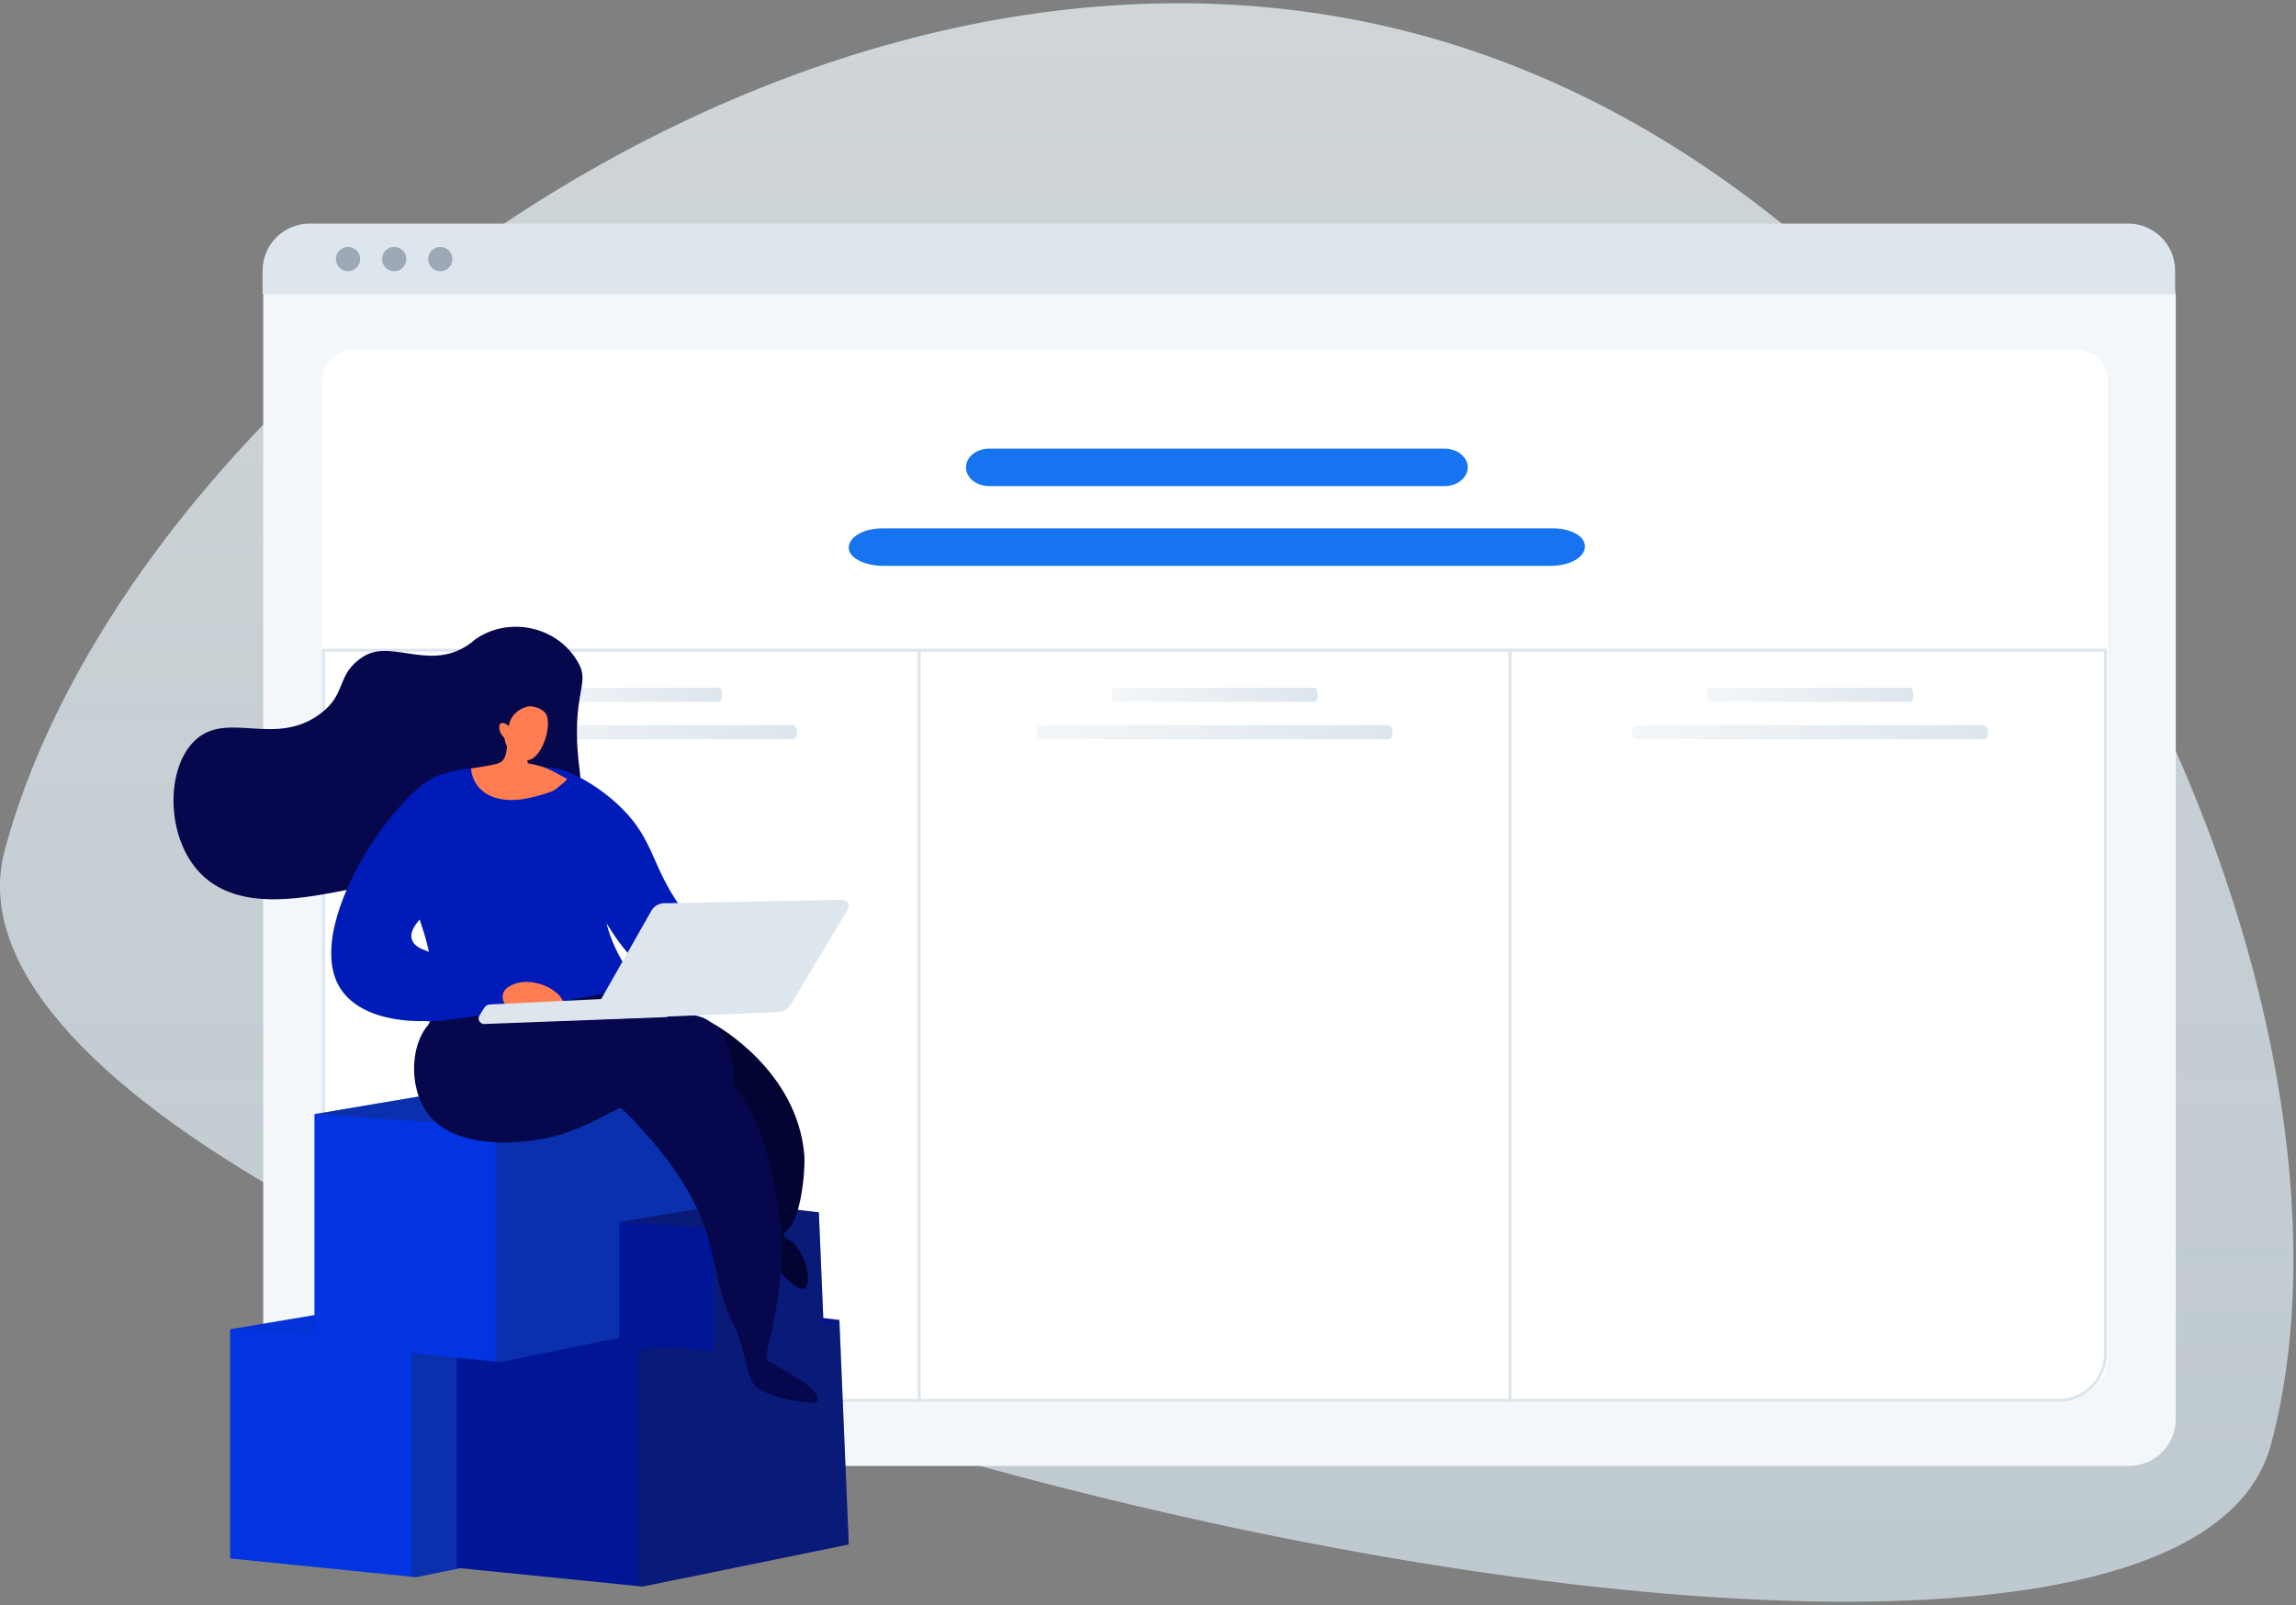 <svg width="369" height="258" viewBox="0 0 369 258" fill="none" xmlns="http://www.w3.org/2000/svg">
<rect x="0" y="0" width="369" height="258" fill="#808080" stroke="none"/>
<path opacity="0.7" fill-rule="evenodd" clip-rule="evenodd" d="M364.964 232.248C383.976 161.556 326.608 31.863 227.798 5.483C128.988 -20.896 20.568 63.02 0.776 136.615C-19.015 210.21 345.953 302.94 364.964 232.248Z" fill="url(#paint0_linear_6307_2073)"/>
<g clip-path="url(#clip0_6307_2073)">
<path d="M342.152 235.65H49.834C45.678 235.646 42.312 232.277 42.307 228.119V47.758C42.312 44.714 44.775 42.245 47.822 42.24H344.068C347.165 42.245 349.674 44.755 349.679 47.854V228.115C349.674 232.277 346.308 235.646 342.152 235.65Z" fill="#F4F7F9"/>
<path d="M331.488 224.984H59.057C55.061 224.984 51.814 221.939 51.814 218.196V61.141C51.814 58.366 54.222 56.106 57.182 56.106H333.276C336.286 56.106 338.731 58.402 338.731 61.223V218.196C338.731 221.939 335.483 224.984 331.488 224.984Z" fill="white"/>
<path d="M249.564 84.927H141.908C138.813 84.927 136.405 86.288 136.405 88.038C136.405 89.789 139.156 90.956 141.908 90.956H249.22C252.315 90.956 254.723 89.594 254.723 87.844C254.723 86.094 252.315 84.927 249.564 84.927Z" fill="#1774F0"/>
<path d="M232.165 72.115H158.963C156.961 72.115 155.245 73.434 155.245 75.13C155.245 76.825 156.961 78.144 158.963 78.144H232.165C234.167 78.144 235.882 76.825 235.882 75.13C235.882 73.434 234.167 72.115 232.165 72.115Z" fill="#1774F0"/>
<path d="M349.574 47.329H42.203V43.495C42.207 39.324 45.587 35.946 49.757 35.941H342.02C346.189 35.946 349.569 39.324 349.574 43.495V47.329Z" fill="#DDE5ED"/>
<path d="M55.933 43.6C57.011 43.6 57.885 42.726 57.885 41.647C57.885 40.568 57.011 39.693 55.933 39.693C54.854 39.693 53.98 40.568 53.98 41.647C53.98 42.726 54.854 43.6 55.933 43.6Z" fill="#9DA9B6"/>
<path d="M63.345 43.6C64.423 43.6 65.297 42.726 65.297 41.647C65.297 40.568 64.423 39.693 63.345 39.693C62.267 39.693 61.393 40.568 61.393 41.647C61.393 42.726 62.267 43.6 63.345 43.6Z" fill="#9DA9B6"/>
<path d="M70.762 43.6C71.84 43.6 72.714 42.726 72.714 41.647C72.714 40.568 71.84 39.693 70.762 39.693C69.684 39.693 68.81 40.568 68.81 41.647C68.81 42.726 69.684 43.6 70.762 43.6Z" fill="#9DA9B6"/>
<path d="M75.529 230.641L74.609 231.019L74.672 231.171L75.592 230.793L75.529 230.641Z" fill="#E6E6E6"/>
<path d="M242.665 104.521H338.374V217.563C338.374 221.726 335 225.1 330.838 225.1H242.665V104.521Z" fill="white" stroke="#DDE5ED" stroke-width="0.473"/>
<rect x="147.709" y="104.521" width="94.956" height="120.579" fill="white" stroke="#DDE5ED" stroke-width="0.473"/>
<path d="M52 104.521H147.709V225.1H59.536C55.374 225.1 52 221.726 52 217.563V104.521Z" fill="white" stroke="#DDE5ED" stroke-width="0.473"/>
<path d="M223.097 118.839H167.327C166.883 118.839 166.55 118.355 166.55 117.709C166.55 117.063 166.883 116.579 167.327 116.579H223.042C223.486 116.579 223.819 117.063 223.819 117.709C223.875 118.355 223.486 118.839 223.097 118.839Z" fill="url(#paint1_linear_6307_2073)"/>
<path d="M318.807 118.839H263.037C262.592 118.839 262.259 118.355 262.259 117.709C262.259 117.063 262.592 116.579 263.037 116.579H318.751C319.196 116.579 319.529 117.063 319.529 117.709C319.584 118.355 319.196 118.839 318.807 118.839Z" fill="url(#paint2_linear_6307_2073)"/>
<path d="M127.388 118.839H71.618C71.173 118.839 70.84 118.355 70.84 117.709C70.84 117.063 71.173 116.579 71.618 116.579H127.332C127.777 116.579 128.11 117.063 128.11 117.709C128.165 118.355 127.777 118.839 127.388 118.839Z" fill="url(#paint3_linear_6307_2073)"/>
<path d="M211.345 112.811H179.058C178.8 112.811 178.607 112.326 178.607 111.68C178.607 111.034 178.8 110.55 179.058 110.55H211.313C211.571 110.55 211.764 111.034 211.764 111.68C211.796 112.326 211.571 112.811 211.345 112.811Z" fill="url(#paint4_linear_6307_2073)"/>
<path d="M307.055 112.811H274.767C274.51 112.811 274.317 112.326 274.317 111.68C274.317 111.034 274.51 110.55 274.767 110.55H307.023C307.28 110.55 307.473 111.034 307.473 111.68C307.505 112.326 307.28 112.811 307.055 112.811Z" fill="url(#paint5_linear_6307_2073)"/>
<path d="M115.636 112.811H83.348C83.091 112.811 82.898 112.326 82.898 111.68C82.898 111.034 83.091 110.55 83.348 110.55H115.604C115.861 110.55 116.054 111.034 116.054 111.68C116.086 112.326 115.861 112.811 115.636 112.811Z" fill="url(#paint6_linear_6307_2073)"/>
</g>
<path d="M100 246.767L66.859 253.535L66.105 253.459L36.981 250.527V213.682L72.633 207.666L98.493 210.674L98.501 210.837L98.503 210.917L100 246.767Z" fill="#0234E1"/>
<path opacity="0.3" d="M100 246.767L66.859 253.534L66.105 253.459V215.687L98.501 210.837L100 246.767Z" fill="#1E2535"/>
<path opacity="0.05" d="M98.503 210.917L98.493 210.925L66.105 215.687L36.981 213.682L72.633 207.666L98.493 210.674L98.501 210.837L98.503 210.917Z" fill="#1E2535"/>
<path d="M136.405 248.271L103.264 255.039L102.51 254.963L73.386 252.031V215.186L109.038 209.17L134.898 212.178L134.906 212.341L134.908 212.421L136.405 248.271Z" fill="#001697"/>
<path opacity="0.3" d="M136.405 248.271L103.264 255.038L102.511 254.963V217.191L134.906 212.341L136.405 248.271Z" fill="#1E2535"/>
<path opacity="0.05" d="M134.908 212.421L134.898 212.429L102.51 217.191L73.386 215.186L109.038 209.17L134.898 212.178L134.906 212.341L134.908 212.421Z" fill="#1E2535"/>
<path d="M113.557 212.178L80.416 218.945L79.663 218.87L50.539 215.938V179.093L86.191 173.077L112.051 176.085L112.059 176.248L112.061 176.328L113.557 212.178Z" fill="#0234E1"/>
<path opacity="0.3" d="M113.557 212.178L80.416 218.945L79.663 218.87V181.097L112.059 176.247L113.557 212.178Z" fill="#1E2535"/>
<path opacity="0.3" d="M112.061 176.328L112.051 176.335L79.663 181.098L50.539 179.093L86.191 173.077L112.051 176.085L112.059 176.248L112.061 176.328Z" fill="#1E2535"/>
<path d="M132.388 213.722L115.092 217.256L114.697 217.216L99.498 215.684V196.455L118.104 193.314L131.602 194.886L131.607 194.971V195.011L132.388 213.722Z" fill="#001697"/>
<path opacity="0.3" d="M132.388 213.722L115.091 217.256L114.697 217.216V197.503L131.607 194.971L132.388 213.722Z" fill="#1E2535"/>
<path opacity="0.3" d="M131.607 195.011L131.602 195.016L114.697 197.503L99.498 196.455L118.104 193.314L131.602 194.886L131.607 194.971V195.011Z" fill="#1E2535"/>
<path d="M92.671 127.86C94.14 126.911 92.801 124.138 92.726 118.184C92.633 110.89 94.568 109.513 93.005 106.667C89.698 100.568 81.714 99.044 76.412 102.759C69.805 108.558 63.205 102.573 58.48 105.494C53.904 108.323 55.913 111.43 51.467 114.742C44.268 120.119 36.697 114.314 31.562 118.817C26.689 123.078 26.577 133.926 31.711 139.843C37.515 146.56 47.97 144.532 54.983 143.21C56.452 142.931 63.912 141.368 71.669 135.637C75.966 132.474 78.905 129.088 80.784 126.595C81.23 126.092 81.918 125.497 82.811 125.404C83.89 125.292 84.765 125.962 85.192 126.241C87.388 127.785 91.238 128.79 92.671 127.86Z" fill="#07074E"/>
<path d="M86.774 123.86C88.671 122.129 95.405 125.46 99.87 129.87C105.116 135.043 104.725 139.248 109.301 145.667C111.571 148.868 115.477 153.166 122.397 156.943C121.913 158.171 121.411 159.399 120.927 160.608C117.579 160.813 111.013 160.683 104.892 156.682C100.633 153.91 98.437 150.226 94.233 142.969C90.011 135.694 84.411 126.018 86.774 123.86Z" fill="#001BB8"/>
<path d="M125.911 198.152C128.743 197.12 129.467 187.899 129.261 185.598C128.071 172.219 115.682 165.111 114.305 164.367C110.938 166.06 107.515 168.442 107.385 171.456C107.292 173.81 109.251 175.47 111.911 177.725C113.52 179.088 115.384 180.668 117.207 182.751C119.924 185.83 122.785 190.278 124.583 196.844C124.646 197.365 124.744 198.097 124.872 198.843C124.04 199.005 123.401 199.404 123.401 199.404C123.401 199.404 124.09 201.581 124.666 203.125C125.243 204.67 129.41 209.21 129.801 206.102C130.191 202.995 127.81 200.148 127.81 200.148C127.249 199.179 125.932 199.364 125.911 198.152Z" fill="#040433"/>
<path d="M125.317 195.626C126.024 200.055 125.683 207.758 123.264 217.21C123 219.295 124.079 218.91 124.977 219.66L129.354 222.29C130.396 223.164 131.791 224.486 131.456 225.1C131.27 225.472 130.544 225.472 130.042 225.453C126.973 225.341 122.043 224.02 120.983 222.29C120.05 220.798 119.327 215.619 117.969 213.08C114.84 207.261 115.007 200.051 111.846 193.865C111.798 193.77 111.749 193.675 111.7 193.58C110.845 191.868 108.538 187.625 104.464 183.029C101.265 179.401 99.665 177.596 97.767 176.871C94.317 175.543 91.475 176.931 88.508 178.381C85.653 179.775 82.682 181.226 78.942 180.369C72.933 178.992 67.576 172.442 68.209 166.99C68.462 164.81 69.667 163.259 70.318 162.421C70.384 162.337 70.444 162.26 70.497 162.19C75.445 155.64 86.68 154.207 98.865 157.78C99.981 159.678 101.804 162.394 104.706 164.981C107.351 167.342 109.637 168.475 111.457 169.376C112.017 169.653 112.534 169.909 113.003 170.172C122.103 175.262 124.25 188.864 125.312 195.593L125.317 195.626Z" fill="#07074E"/>
<path opacity="0.3" d="M68.209 166.991C68.487 164.572 69.92 162.934 70.497 162.19C75.463 155.659 86.699 154.208 98.883 157.78C100 159.697 101.841 162.413 104.725 164.981C108.185 168.07 111.031 169.075 113.021 170.173C118.583 173.28 121.541 179.569 123.252 185.542C120.722 181.616 118.565 180.574 116.872 180.555C114.472 180.537 113.393 182.583 110.528 182.304C107.459 182.006 106.771 179.476 104.278 179.178C103.534 179.085 102.623 179.197 101.525 179.792C100.055 178.267 98.977 177.355 97.767 176.89C90.996 174.285 86.569 182.118 78.942 180.388C72.933 179.011 67.576 172.443 68.209 166.991Z" fill="#07074E"/>
<path d="M117.914 174.396C116.537 174.321 114.416 174.284 111.849 174.526C99.702 175.736 96.335 181.746 86.29 183.216C83.909 183.569 73.324 185.113 68.748 178.992C65.456 174.601 65.958 167.028 69.548 164.05C71.073 162.785 72.58 162.822 82.328 162.915C85.992 162.953 89.675 162.953 93.34 163.008C108.892 163.213 111.868 162.134 114.695 164.702C116.035 165.911 117.969 168.479 117.914 174.396Z" fill="#07074E"/>
<path d="M85.081 124.492C85.081 124.492 66.944 119.208 65.047 132.493C63.242 145.22 72.488 151.081 68.284 163.976C67.8 165.464 102.828 158.617 102.828 158.617C98.159 152.774 97.061 147.974 96.95 144.625C96.819 140.959 97.88 139.284 96.95 134.949C96.95 134.949 95.908 130.111 92.15 125.962C91.611 125.348 90.96 124.734 85.081 124.492Z" fill="#001BB8"/>
<path d="M73.548 161.483L73.306 160.608C73.473 160.571 90.494 156.031 100.558 155.473L100.614 156.384C90.643 156.924 73.715 161.427 73.548 161.483Z" fill="#001BB8"/>
<path d="M81.137 116.529C81.304 117.31 82.141 121.478 80.449 122.539C80.077 122.781 79.37 122.911 77.956 123.171C77.026 123.339 76.245 123.451 75.687 123.525C75.761 124.232 76.003 125.367 76.803 126.39C79.072 129.293 83.593 128.549 84.244 128.419C86.532 128.009 88.764 127.302 89.303 126.874C90.122 126.223 90.773 125.721 91.164 125.218C90.289 124.79 88.504 123.674 87.313 123.302C86.42 123.023 85.583 122.837 84.82 122.688C84.69 121.888 84.578 121.069 84.448 120.269C83.332 119.041 82.234 117.775 81.137 116.529Z" fill="#FF7D50"/>
<path d="M81.063 118.612C81.063 118.612 81.379 121.664 84.337 122.203C86.997 122.687 88.987 116.268 87.629 114.593C87.183 114.035 86.048 113.514 85.081 113.533C84.392 113.551 82.086 114.426 81.77 116.733C81.305 116.249 80.746 116.1 80.449 116.305C80.096 116.566 80.281 117.31 80.319 117.477C80.486 118.091 80.877 118.445 81.063 118.612Z" fill="#FF7D50"/>
<path d="M82.595 161.06C82.948 160.034 83.32 158.989 83.674 157.963C79.674 156.777 74.149 155.027 68.494 152.835C67.601 152.493 66.56 152.071 66.206 151.066C65.239 148.23 71.396 145.294 73.796 139.121C76.01 133.41 74.8 125.467 72.215 124.522C66.876 122.571 47.902 148.09 54.673 158.848C58.505 164.941 70.317 165.906 82.595 161.06Z" fill="#001BB8"/>
<path d="M82.105 158.424C84.616 157.085 87.611 158.462 87.816 158.555C88.374 158.815 89.174 159.28 89.974 160.099C90.067 160.229 91.146 161.736 90.755 162.22C90.439 162.611 89.211 162.295 87.723 161.364C87.109 161.271 86.179 161.197 85.081 161.308C83.054 161.494 82.124 162.146 81.38 161.588C80.84 161.178 80.654 160.322 80.859 159.69C81.063 159.001 81.677 158.648 82.105 158.424Z" fill="#FF7D50"/>
<path d="M106.529 160.106L78.756 161.464C78.365 161.483 78.031 161.687 77.826 162.004L77.063 163.232C76.672 163.846 77.138 164.646 77.863 164.609L107.273 163.492L106.529 160.106Z" fill="#DDE5ED"/>
<path d="M135.418 144.643L106.734 145.202C105.878 145.22 105.116 145.685 104.688 146.411L94.754 163.902L125.057 162.692C125.894 162.655 126.657 162.208 127.066 161.501L136.274 146.113C136.646 145.444 136.181 144.625 135.418 144.643Z" fill="#DDE5ED"/>
<path opacity="0.3" d="M104.669 146.411C105.097 145.666 105.86 145.201 106.715 145.201L107.348 145.182C107.441 146.113 107.72 146.95 108.297 147.639C110.064 149.778 113.003 148.457 115.198 150.709C117.598 153.183 115.384 156.142 117.542 158.468C119.811 160.905 123.476 158.914 127.68 160.477L127.066 161.482C126.638 162.189 125.876 162.654 125.057 162.673L94.754 163.882L104.669 146.411Z" fill="#DDE5ED"/>
<defs>
<linearGradient id="paint0_linear_6307_2073" x1="184.292" y1="0.521" x2="184.292" y2="257.479" gradientUnits="userSpaceOnUse">
<stop stop-color="#F1F9FD"/>
<stop offset="1" stop-color="#E3F5FF" stop-opacity="0.9"/>
</linearGradient>
<linearGradient id="paint1_linear_6307_2073" x1="166.65" y1="118.84" x2="223.813" y2="118.84" gradientUnits="userSpaceOnUse">
<stop offset="0.001" stop-color="#F4F7F9"/>
<stop offset="1" stop-color="#DDE5ED"/>
</linearGradient>
<linearGradient id="paint2_linear_6307_2073" x1="262.359" y1="118.84" x2="319.522" y2="118.84" gradientUnits="userSpaceOnUse">
<stop offset="0.001" stop-color="#F4F7F9"/>
<stop offset="1" stop-color="#DDE5ED"/>
</linearGradient>
<linearGradient id="paint3_linear_6307_2073" x1="70.94" y1="118.84" x2="128.103" y2="118.84" gradientUnits="userSpaceOnUse">
<stop offset="0.001" stop-color="#F4F7F9"/>
<stop offset="1" stop-color="#DDE5ED"/>
</linearGradient>
<linearGradient id="paint4_linear_6307_2073" x1="178.665" y1="112.811" x2="211.76" y2="112.811" gradientUnits="userSpaceOnUse">
<stop offset="0.001" stop-color="#F4F7F9"/>
<stop offset="1" stop-color="#DDE5ED"/>
</linearGradient>
<linearGradient id="paint5_linear_6307_2073" x1="274.375" y1="112.811" x2="307.469" y2="112.811" gradientUnits="userSpaceOnUse">
<stop offset="0.001" stop-color="#F4F7F9"/>
<stop offset="1" stop-color="#DDE5ED"/>
</linearGradient>
<linearGradient id="paint6_linear_6307_2073" x1="82.956" y1="112.811" x2="116.05" y2="112.811" gradientUnits="userSpaceOnUse">
<stop offset="0.001" stop-color="#F4F7F9"/>
<stop offset="1" stop-color="#DDE5ED"/>
</linearGradient>
<clipPath id="clip0_6307_2073">
<rect width="307.476" height="199.709" fill="white" transform="translate(42.203 35.941)"/>
</clipPath>
</defs>
</svg>
